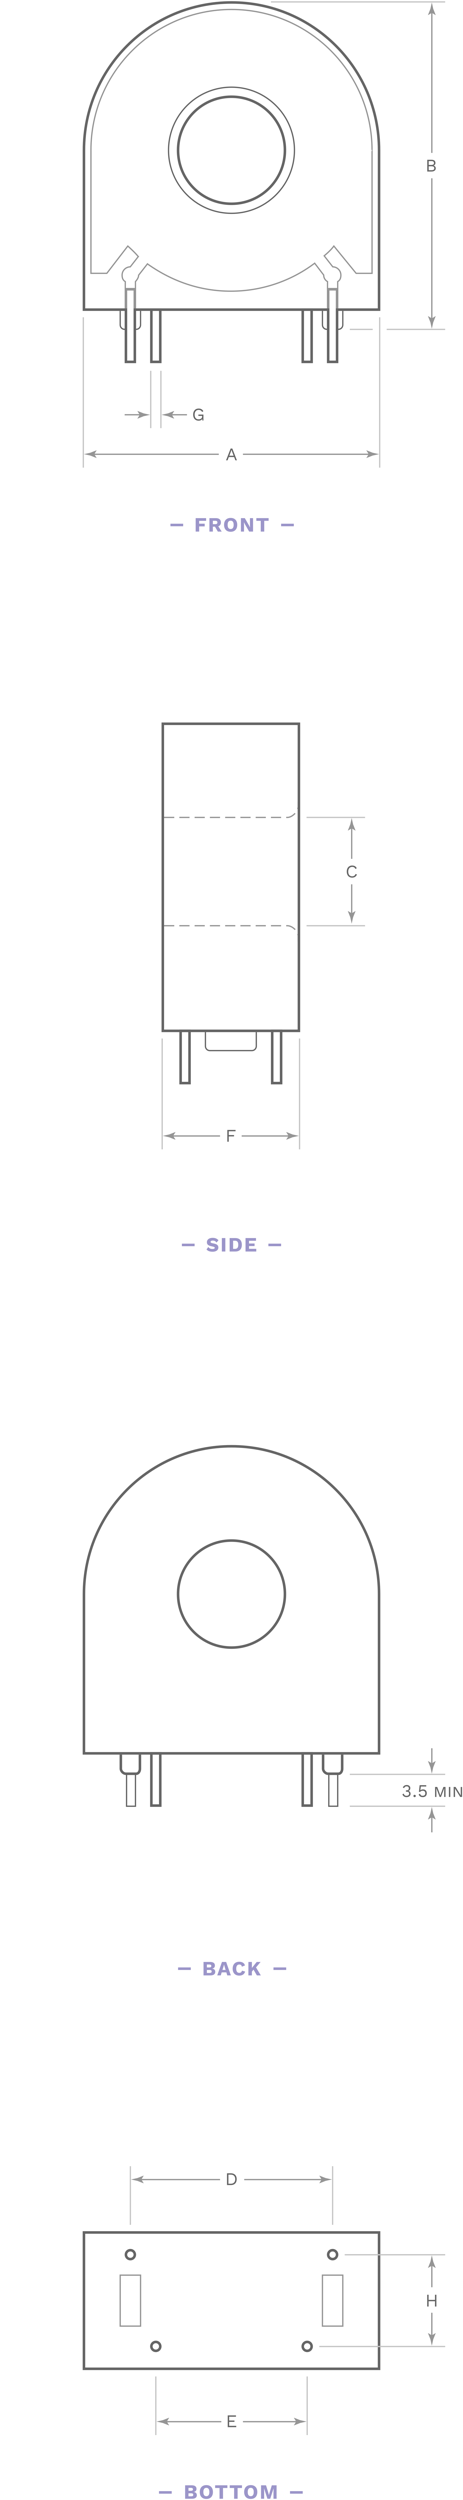 <?xml version="1.0" encoding="UTF-8"?> <svg xmlns="http://www.w3.org/2000/svg" height="1962" viewBox="0 0 364 1962" width="364"><path d="m129 726.5h96.96c4.02 0 8.54 4.53 8.54 8.28v4.22" fill="none" stroke="#959595" stroke-dasharray="8 4" stroke-miterlimit="10"></path><path d="m129 641.5h96.96c4.02 0 8.54-4.97 8.54-8.72 0-.08 0-3.78 0-3.78" fill="none" stroke="#959595" stroke-dasharray="8 4" stroke-miterlimit="10"></path><path d="m156.58 408.74v2.24h4.35v2.13h-4.35v4.07h-2.75v-10.56h8.21v2.13h-5.46z" fill="#9b95c9"></path><path d="m169 413.32h-1.65v3.86h-2.71v-10.56h5.04c2.54 0 3.99 1.18 3.99 3.36 0 1.54-.72 2.58-2.06 3.06l2.69 4.15h-3.04zm-1.65-1.96h1.87c1.17 0 1.68-.4 1.68-1.34 0-.93-.51-1.33-1.68-1.33h-1.87z" fill="#9b95c9"></path><path d="m186.51 411.89c0 3.41-1.95 5.44-5.17 5.44s-5.19-2.03-5.19-5.44 1.97-5.44 5.19-5.44 5.17 2.03 5.17 5.44zm-7.54 0c0 2.16.83 3.28 2.37 3.28 1.52 0 2.35-1.12 2.35-3.28s-.83-3.28-2.35-3.28c-1.54 0-2.37 1.12-2.37 3.28z" fill="#9b95c9"></path><path d="m198.94 417.17h-3.06l-3.28-5.71-.8-1.6h-.02l.06 1.99v5.33h-2.43v-10.56h3.06l3.28 5.71.8 1.6h.02l-.06-1.98v-5.33h2.43z" fill="#9b95c9"></path><path d="m211.18 408.74h-3.44v8.44h-2.75v-8.44h-3.46v-2.13h9.65z" fill="#9b95c9"></path><path d="m160 1539.7h5.14c2.61.02 3.81 1.01 3.81 2.85 0 1.2-.7 2.15-2.14 2.37v.02c1.62.22 2.42 1.2 2.42 2.48 0 1.82-1.3 2.85-3.84 2.85h-5.39zm4.64 4.32c.99 0 1.49-.38 1.49-1.15s-.5-1.15-1.49-1.15h-1.99v2.3zm.27 4.31c.99 0 1.49-.42 1.49-1.18 0-.74-.5-1.15-1.49-1.15h-2.26v2.34h2.26z" fill="#9b95c9"></path><path d="m177.95 1547.88h-3.65l-.74 2.38h-2.77l3.71-10.56h3.3l3.7 10.56h-2.83zm-.58-1.87-.77-2.53-.46-1.67h-.03l-.43 1.65-.8 2.54h2.49z" fill="#9b95c9"></path><path d="m188.09 1550.43c-3.22 0-5.19-2.03-5.19-5.44s1.98-5.44 5.17-5.44c2.21 0 3.98.91 4.51 2.91l-2.42.98c-.3-1.31-.91-1.73-2-1.73-1.54 0-2.45 1.12-2.45 3.28 0 2.14.85 3.28 2.4 3.28 1.19 0 1.84-.54 2.1-1.73l2.5.7c-.61 2.21-2.38 3.19-4.62 3.19z" fill="#9b95c9"></path><path d="m199.31 1545.74-1.28 1.55v2.98h-2.75v-10.56h2.75v4.69l3.78-4.69h3.06l-3.59 4.29 3.78 6.27h-3.12z" fill="#9b95c9"></path><path d="m171.76 973.35-1.55 1.79c-.7-1.06-1.6-1.55-2.95-1.55-1.14 0-1.73.45-1.73 1.06 0 .54.5.86 2.11 1.15 2.9.5 4.03 1.42 4.03 3.28 0 2.06-1.92 3.25-4.47 3.25-2.5 0-3.81-.64-4.85-1.79l1.42-1.94c.85 1.22 1.87 1.6 3.28 1.6 1.18 0 1.76-.37 1.76-.98 0-.48-.5-.75-2.06-1.06-2.96-.54-4.1-1.47-4.1-3.28 0-1.99 1.65-3.44 4.55-3.44 2 .01 3.34.55 4.56 1.91z" fill="#9b95c9"></path><path d="m177.16 982.17h-2.75v-10.56h2.75z" fill="#9b95c9"></path><path d="m190.13 976.89c0 3.38-1.81 5.28-5.12 5.28h-4.48v-10.56h4.48c3.31 0 5.12 1.9 5.12 5.28zm-2.82 0c0-2.11-.78-3.2-2.58-3.2h-1.46v6.4h1.46c1.8 0 2.58-1.09 2.58-3.2z" fill="#9b95c9"></path><path d="m201.47 980.04v2.13h-8.44v-10.56h8.23v2.13h-5.47v2.15h4.35v2h-4.35v2.16h5.68z" fill="#9b95c9"></path><path d="m134 411h10v2h-10z" fill="#9b95c9"></path><path d="m140 1544h10v2h-10z" fill="#9b95c9"></path><path d="m215 1544h10v2h-10z" fill="#9b95c9"></path><path d="m143 976h10v2h-10z" fill="#9b95c9"></path><path d="m211 976h10v2h-10z" fill="#9b95c9"></path><path d="m221 411h10v2h-10z" fill="#9b95c9"></path><path d="m127.5 902v-87" fill="none" stroke="#c5c5c5" stroke-miterlimit="10"></path><path d="m235.5 902v-87" fill="none" stroke="#c5c5c5" stroke-miterlimit="10"></path><path d="m190 891.5h38" fill="none" stroke="#959595" stroke-miterlimit="10"></path><path d="m226.84 891.41-1.8-2.95.1-.07 4.82 1.91 5.04 1.11c-1.68.37-3.36.74-5.04 1.11l-4.82 1.91-.1-.05z" fill="#959595"></path><path d="m179.83 887.81v2.98h4.17v1.05h-4.17v4.16h-1.12v-9.25h6.47v1.05h-5.35z" fill="#656565"></path><path d="m339.49 251.35.01-111.44" fill="none" stroke="#959595" stroke-miterlimit="10"></path><path d="m339.49 249.87-2.95-1.8-.07.1 1.91 4.82c.37 1.68.74 3.36 1.11 5.04.37-1.68.74-3.36 1.11-5.04l1.91-4.82-.05-.1z" fill="#959595"></path><path d="m339.5 120v-111" fill="none" stroke="#959595" stroke-miterlimit="10"></path><path d="m339.49 10.06-2.95 1.8-.07-.1 1.91-4.82c.37-1.68.74-3.36 1.11-5.04.37 1.68.74 3.36 1.11 5.04l1.91 4.82-.05.1z" fill="#959595"></path><path d="m275 258.5h18" fill="none" stroke="#c5c5c5" stroke-miterlimit="10"></path><path d="m304 258.5h46" fill="none" stroke="#c5c5c5" stroke-miterlimit="10"></path><path d="m213 1.5h137" fill="none" stroke="#c5c5c5" stroke-miterlimit="10"></path><path d="m335.9 125.38h3.29c2.19 0 3.15.98 3.15 2.55 0 .94-.56 1.79-1.55 1.99v.01c1.09.21 1.79 1.09 1.79 2.1 0 1.57-1.22 2.59-3.4 2.59h-3.28zm3.31 4.06c1.32 0 1.96-.49 1.96-1.51 0-1.01-.64-1.5-1.96-1.5h-2.18v3.01zm.24 4.14c1.32 0 1.96-.56 1.96-1.54s-.64-1.54-1.96-1.54h-2.42v3.08z" fill="#656565"></path><path d="m241 726.5h46" fill="none" stroke="#c5c5c5" stroke-miterlimit="10"></path><path d="m241 641.5h46" fill="none" stroke="#c5c5c5" stroke-miterlimit="10"></path><path d="m276.5 649v25" fill="none" stroke="#959595" stroke-miterlimit="10"></path><path d="m276.49 650.06 2.95 1.8.07-.1-1.91-4.82c-.37-1.68-.74-3.36-1.11-5.04-.37 1.68-.74 3.36-1.11 5.04l-1.91 4.82.05.1z" fill="#959595"></path><path d="m276.5 718v-24" fill="none" stroke="#959595" stroke-miterlimit="10"></path><path d="m276.49 716.75-2.95-1.8-.07.1 1.91 4.82c.37 1.68.74 3.36 1.11 5.04.37-1.68.74-3.36 1.11-5.04l1.91-4.82-.05-.1z" fill="#959595"></path><path d="m276.9 688.77c-2.63 0-4.29-1.83-4.29-4.76s1.68-4.76 4.26-4.76c1.79 0 3 .76 3.59 2.16l-1.11.52c-.41-1.06-1.16-1.62-2.4-1.62-1.89 0-3.17 1.37-3.17 3.71 0 2.32 1.19 3.71 3.11 3.71 1.23 0 2.2-.63 2.61-1.88l1.12.42c-.58 1.57-1.99 2.5-3.72 2.5z" fill="#656565"></path><path d="m298.5 367v-118" fill="none" stroke="#c5c5c5" stroke-miterlimit="10"></path><path d="m65.5 367v-118" fill="none" stroke="#c5c5c5" stroke-miterlimit="10"></path><path d="m191 356.5h100" fill="none" stroke="#959595" stroke-miterlimit="10"></path><path d="m289.84 356.41-1.8-2.95.1-.07 4.82 1.91 5.04 1.11c-1.68.37-3.36.74-5.04 1.11l-4.82 1.91-.1-.05z" fill="#959595"></path><path d="m135 891.5h38" fill="none" stroke="#959595" stroke-miterlimit="10"></path><path d="m136.15 891.41 1.8-2.95-.1-.07-4.82 1.91c-1.68.37-3.36.74-5.04 1.11l5.04 1.11 4.82 1.91.1-.05z" fill="#959595"></path><path d="m73 356.5h99" fill="none" stroke="#959595" stroke-miterlimit="10"></path><path d="m74.15 356.41 1.8-2.95-.1-.07-4.82 1.91c-1.68.37-3.36.74-5.04 1.11l5.04 1.11 4.82 1.91.1-.05z" fill="#959595"></path><path d="m184.07 358.69h-4.19l-.98 2.56h-1.18l3.6-9.25h1.33l3.59 9.25h-1.19zm-.4-1.05-1.25-3.28-.43-1.29h-.03l-.41 1.25-1.26 3.32z" fill="#656565"></path><path d="m118.5 336v-45" fill="none" stroke="#c5c5c5" stroke-miterlimit="10"></path><path d="m126.5 336v-45" fill="none" stroke="#c5c5c5" stroke-miterlimit="10"></path><path d="m134 325.5h13" fill="none" stroke="#959595" stroke-miterlimit="10"></path><path d="m135.14 325.53 1.8-2.95-.1-.07-4.82 1.91c-1.68.37-3.36.74-5.04 1.11l5.04 1.11 4.82 1.91.1-.05z" fill="#959595"></path><path d="m111 325.5h-13" fill="none" stroke="#959595" stroke-miterlimit="10"></path><path d="m109.83 325.53-1.8 2.95.1.07 4.82-1.91 5.04-1.11c-1.68-.37-3.36-.74-5.04-1.11l-4.82-1.91-.1.05z" fill="#959595"></path><path d="m159.93 325.34v4.66h-.84l-.04-1.25c-.53.87-1.5 1.39-2.91 1.39-2.63 0-4.29-1.83-4.29-4.76s1.72-4.76 4.31-4.76c1.83 0 2.98.69 3.7 2.12l-1.02.56c-.41-1.06-1.39-1.62-2.68-1.62-1.88 0-3.14 1.39-3.14 3.71s1.09 3.71 3.15 3.71c1.54 0 2.73-.78 2.73-2.38v-.32h-2.94v-1.05h3.97z" fill="#656565"></path><g fill="none" stroke-miterlimit="10"><path d="m231.49 117.91c0 27.34-22.16 49.5-49.5 49.5s-49.5-22.16-49.5-49.5 22.16-49.5 49.5-49.5c27.35 0 49.5 22.15 49.5 49.5z" stroke="#656565"></path><path d="m223.99 117.91c0 23.2-18.8 42-42 42s-42-18.8-42-42 18.8-42 42-42 42 18.8 42 42z" stroke="#656565" stroke-width="2"></path><path d="m292.49 117.95c0-61.03-49.48-110.52-110.5-110.52s-110.5 49.46-110.5 110.49c0 .17.01.33.01.49v-.01 96.09h12.49l16.5-21.4c3 2.73 6 5.56 8 8.02l.26.2-6.33 8.1c-3.56.04-6.43 2.93-6.43 6.49 0 2.08.5 3.92 2.5 5.11v5.48h8v-5.48c1-1.18 2.47-3 2.49-5.05l6.95-8.9.55.44c19 13.29 40.7 21.01 65 21.01s47-7.97 65-21.26l.9-.69 7.11 9.31v.02c0 2.08 1 3.93 3 5.12v5.48h8v-5.48c2-1.19 2.5-3.04 2.5-5.12 0-3.54-2.84-6.42-6.37-6.49l-6.75-8.63c2.87-2.39 5.7-5.06 7.61-7.67l17.5 21.4h12.51v-96h-.01c.01 0 .01-.38.01-.55z" stroke="#959595"></path><path d="m298 117.91c0-64.07-51.94-116-116-116s-116 51.93-116 116v125.09h33v41h7v-41h152v41h7v-41h33z" stroke="#656565" stroke-width="2"></path><path d="m99 242v-15h7v15" stroke="#959595" stroke-width="2"></path><path d="m258 242v-15h7v15" stroke="#959595" stroke-width="2"></path><path d="m119 243h7v41h-7z" stroke="#656565" stroke-width="2"></path><path d="m238 243h7v41h-7z" stroke="#656565" stroke-width="2"></path><path d="m98 258.45c-2 0-3.5-1.55-3.5-3.55v-10.9" stroke="#656565"></path><path d="m107 258.45c2 0 3.5-1.55 3.5-3.55v-10.9" stroke="#656565"></path><path d="m257 258.45c-2 0-3.5-1.55-3.5-3.55v-10.9" stroke="#656565"></path><path d="m266 258.45c2 0 3.5-1.55 3.5-3.55v-10.9" stroke="#656565"></path><path d="m223.99 1251c0 23.2-18.8 42-42 42s-42-18.8-42-42 18.8-42 42-42 42 18.8 42 42z" stroke="#656565" stroke-width="2"></path><path d="m298 1251c0-64.07-51.94-116-116-116s-116 51.93-116 116v125h232z" stroke="#656565" stroke-width="2"></path><path d="m119 1376h7v41h-7z" stroke="#656565" stroke-width="2"></path><path d="m106.5 1392v25.5h-7v-25.5" stroke="#656565"></path><path d="m238 1376h7v41h-7z" stroke="#656565" stroke-width="2"></path><path d="m110 1377v11c0 2-1.01 4-3.01 4h-8c-2 0-3.99-2-3.99-4v-11" stroke="#656565" stroke-width="2"></path><path d="m265.5 1392v25.5h-7v-25.5" stroke="#656565"></path><path d="m269 1377v11c0 2-1.01 4-3.01 4h-8c-2 0-3.99-2-3.99-4v-11" stroke="#656565" stroke-width="2"></path><path d="m142 809h7v41h-7z" stroke="#656565" stroke-width="2"></path><path d="m214 809h7v41h-7z" stroke="#656565" stroke-width="2"></path><path d="m128 568h107v241h-107z" stroke="#656565" stroke-width="2"></path><path d="m201.5 810v10.91c0 2-1.51 3.59-3.51 3.59h-33c-2 0-3.49-1.59-3.49-3.59v-10.91" stroke="#656565"></path><path d="m275 1392.5h75" stroke="#c5c5c5"></path><path d="m275 1417.5h75" stroke="#c5c5c5"></path><path d="m339.5 1425v13" stroke="#959595"></path></g><path d="m339.49 1426.16 2.95 1.8.07-.1-1.91-4.82c-.37-1.68-.74-3.36-1.11-5.04-.37 1.68-.74 3.36-1.11 5.04l-1.91 4.82.05.1z" fill="#959595"></path><path d="m339.5 1385v-13" fill="none" stroke="#959595" stroke-miterlimit="10"></path><path d="m339.49 1383.84-2.95-1.8-.07.1 1.91 4.82c.37 1.68.74 3.36 1.11 5.04.37-1.68.74-3.36 1.11-5.04l1.91-4.82-.05-.1z" fill="#959595"></path><path d="m322.58 1403.24c0 1.32-.81 2.28-1.74 2.28v.03c1.22 0 1.95 1.01 1.95 2.19 0 1.5-1.27 2.62-3.25 2.62-1.57 0-2.62-.77-3.2-2.21l1.09-.57c.29 1.06.81 1.74 2.19 1.74 1.3 0 2.02-.73 2-1.71-.01-1.13-.71-1.51-2.13-1.51h-.36v-1.05h.36c1.25 0 1.9-.49 1.92-1.53.01-1.08-.6-1.62-1.71-1.62-1.12 0-1.74.56-1.96 1.42l-1.05-.49c.45-1.2 1.58-1.98 3-1.98 1.89-.02 2.89 1.12 2.89 2.39z" fill="#656565"></path><path d="m326.87 1409.45c0 .55-.36.91-.91.91s-.91-.36-.91-.91.36-.91.91-.91.91.36.91.91z" fill="#656565"></path><path d="m335.53 1407.28c0 1.92-1.19 3.08-3.17 3.08-1.72 0-2.69-.78-3.22-2.12l1.09-.57c.29.98.8 1.64 2.09 1.64 1.27 0 2.06-.74 2.04-1.97-.01-1.3-.71-1.99-1.96-1.99-.9 0-1.62.27-2.06.9h-1l.56-5.27h5.2v1.05h-4.24l-.37 2.91-.01.12h.01c.45-.46 1.13-.77 2.12-.77 1.77 0 2.92 1.2 2.92 2.99z" fill="#656565"></path><path d="m342.07 1402.38h1.68l1.9 5.11.5 1.53h.04l.5-1.53 1.9-5.11h1.67v7.84h-1.08v-4.55l.1-2.24h-.03l-2.58 6.79h-1.04l-2.58-6.79h-.03l.08 2.24v4.55h-1.06v-7.84z" fill="#656565"></path><path d="m354.03 1410.22h-1.12v-7.84h1.12z" fill="#656565"></path><path d="m363.29 1410.22h-1.5l-3.42-5.49-.67-1.19h-.02l.06.98v5.7h-1.08v-7.84h1.5l3.42 5.51.67 1.18h.02l-.06-.98v-5.7h1.08z" fill="#656565"></path><path d="m66 1752h232v107h-232z" fill="none" stroke="#656565" stroke-miterlimit="10" stroke-width="2"></path><circle cx="102.5" cy="1769.41" fill="none" r="3.5" stroke="#656565" stroke-miterlimit="10" stroke-width="2"></circle><circle cx="122.5" cy="1841.41" fill="none" r="3.5" stroke="#656565" stroke-miterlimit="10" stroke-width="2"></circle><circle cx="241.5" cy="1841.41" fill="none" r="3.5" stroke="#656565" stroke-miterlimit="10" stroke-width="2"></circle><circle cx="261.5" cy="1769.41" fill="none" r="3.5" stroke="#656565" stroke-miterlimit="10" stroke-width="2"></circle><path d="m94.5 1785.5h16v40h-16z" fill="none" stroke="#959595" stroke-miterlimit="10"></path><path d="m253.5 1785.5h16v40h-16z" fill="none" stroke="#959595" stroke-miterlimit="10"></path><path d="m122.5 1911v-46" fill="none" stroke="#c5c5c5" stroke-miterlimit="10"></path><path d="m241.5 1911v-46" fill="none" stroke="#c5c5c5" stroke-miterlimit="10"></path><path d="m130 1900.5h44" fill="none" stroke="#959595" stroke-miterlimit="10"></path><path d="m131.16 1900.41 1.8-2.95-.1-.07-4.82 1.91c-1.68.37-3.36.74-5.04 1.11l5.04 1.11 4.82 1.91.1-.05z" fill="#959595"></path><path d="m234 1900.5h-43" fill="none" stroke="#959595" stroke-miterlimit="10"></path><path d="m232.84 1900.41-1.8 2.95.1.07 4.82-1.91c1.68-.37 3.36-.74 5.04-1.11-1.68-.37-3.36-.74-5.04-1.11l-4.82-1.91-.1.05z" fill="#959595"></path><path d="m185.73 1903.76v1.05h-6.7v-9.25h6.49v1.05h-5.36v2.98h4.17v1.05h-4.17v3.11h5.57z" fill="#656565"></path><path d="m102.5 1746v-46" fill="none" stroke="#c5c5c5" stroke-miterlimit="10"></path><path d="m261.5 1746v-46" fill="none" stroke="#c5c5c5" stroke-miterlimit="10"></path><path d="m110 1710.5h63" fill="none" stroke="#959595" stroke-miterlimit="10"></path><path d="m111.16 1710.41 1.8-2.95-.1-.07-4.82 1.91c-1.68.37-3.36.74-5.04 1.11 1.68.37 3.36.74 5.04 1.11l4.82 1.91.1-.05z" fill="#959595"></path><path d="m254 1710.5h-62" fill="none" stroke="#959595" stroke-miterlimit="10"></path><path d="m252.84 1710.41-1.8 2.95.1.07 4.82-1.91 5.04-1.11c-1.68-.37-3.36-.74-5.04-1.11l-4.82-1.91-.1.05z" fill="#959595"></path><path d="m186.08 1710.19c0 2.97-1.75 4.62-4.65 4.62h-2.98v-9.25h2.98c2.9.01 4.65 1.66 4.65 4.63zm-1.17 0c0-2.24-1.25-3.57-3.36-3.57h-1.97v7.14h1.97c2.11 0 3.36-1.33 3.36-3.57z" fill="#656565"></path><path d="m251 1841.5h99" fill="none" stroke="#c5c5c5" stroke-miterlimit="10"></path><path d="m271 1769.5h79" fill="none" stroke="#c5c5c5" stroke-miterlimit="10"></path><path d="m339.5 1777v18" fill="none" stroke="#959595" stroke-miterlimit="10"></path><path d="m339.5 1778.06 2.95 1.8.07-.1-1.91-4.82c-.37-1.68-.74-3.36-1.11-5.04-.37 1.68-.74 3.36-1.11 5.04l-1.91 4.82.05.1z" fill="#959595"></path><path d="m339.5 1834v-19" fill="none" stroke="#959595" stroke-miterlimit="10"></path><path d="m339.5 1832.75-2.95-1.8-.07.1 1.91 4.82 1.11 5.04c.37-1.68.74-3.36 1.11-5.04l1.91-4.82-.05-.1z" fill="#959595"></path><path d="m343.09 1800.88v9.25h-1.12v-4.16h-5.01v4.16h-1.12v-9.25h1.12v4.03h5.01v-4.03z" fill="#656565"></path><path d="m145.53 1950.42h5.14c2.61.02 3.81 1.01 3.81 2.85 0 1.2-.7 2.15-2.14 2.37v.02c1.62.22 2.42 1.2 2.42 2.48 0 1.82-1.3 2.85-3.84 2.85h-5.38v-10.57zm4.64 4.32c.99 0 1.49-.38 1.49-1.15s-.5-1.15-1.49-1.15h-1.98v2.3zm.28 4.31c.99 0 1.49-.42 1.49-1.18 0-.74-.5-1.15-1.49-1.15h-2.26v2.34h2.26z" fill="#9b95c9"></path><path d="m167.41 1955.7c0 3.41-1.95 5.44-5.17 5.44s-5.19-2.03-5.19-5.44 1.97-5.44 5.19-5.44 5.17 2.03 5.17 5.44zm-7.54 0c0 2.16.83 3.28 2.37 3.28 1.52 0 2.35-1.12 2.35-3.28s-.83-3.28-2.35-3.28c-1.54 0-2.37 1.12-2.37 3.28z" fill="#9b95c9"></path><path d="m178.77 1952.55h-3.44v8.44h-2.75v-8.44h-3.46v-2.13h9.65z" fill="#9b95c9"></path><path d="m190.24 1952.55h-3.44v8.44h-2.75v-8.44h-3.46v-2.13h9.65z" fill="#9b95c9"></path><path d="m202.3 1955.7c0 3.41-1.95 5.44-5.17 5.44s-5.19-2.03-5.19-5.44 1.97-5.44 5.19-5.44 5.17 2.03 5.17 5.44zm-7.54 0c0 2.16.83 3.28 2.37 3.28 1.52 0 2.35-1.12 2.35-3.28s-.83-3.28-2.35-3.28c-1.53 0-2.37 1.12-2.37 3.28z" fill="#9b95c9"></path><path d="m217.44 1960.99h-2.43v-4.85l.08-3.25h-.03l-2.61 8.1h-2.22l-2.61-8.1h-.03l.08 3.25v4.85h-2.45v-10.56h3.92l1.67 5.38.59 2.24h.03l.61-2.22 1.65-5.39h3.76v10.55z" fill="#9b95c9"></path><path d="m125 1955h10v2h-10z" fill="#9b95c9"></path><path d="m228 1955h10v2h-10z" fill="#9b95c9"></path></svg> 